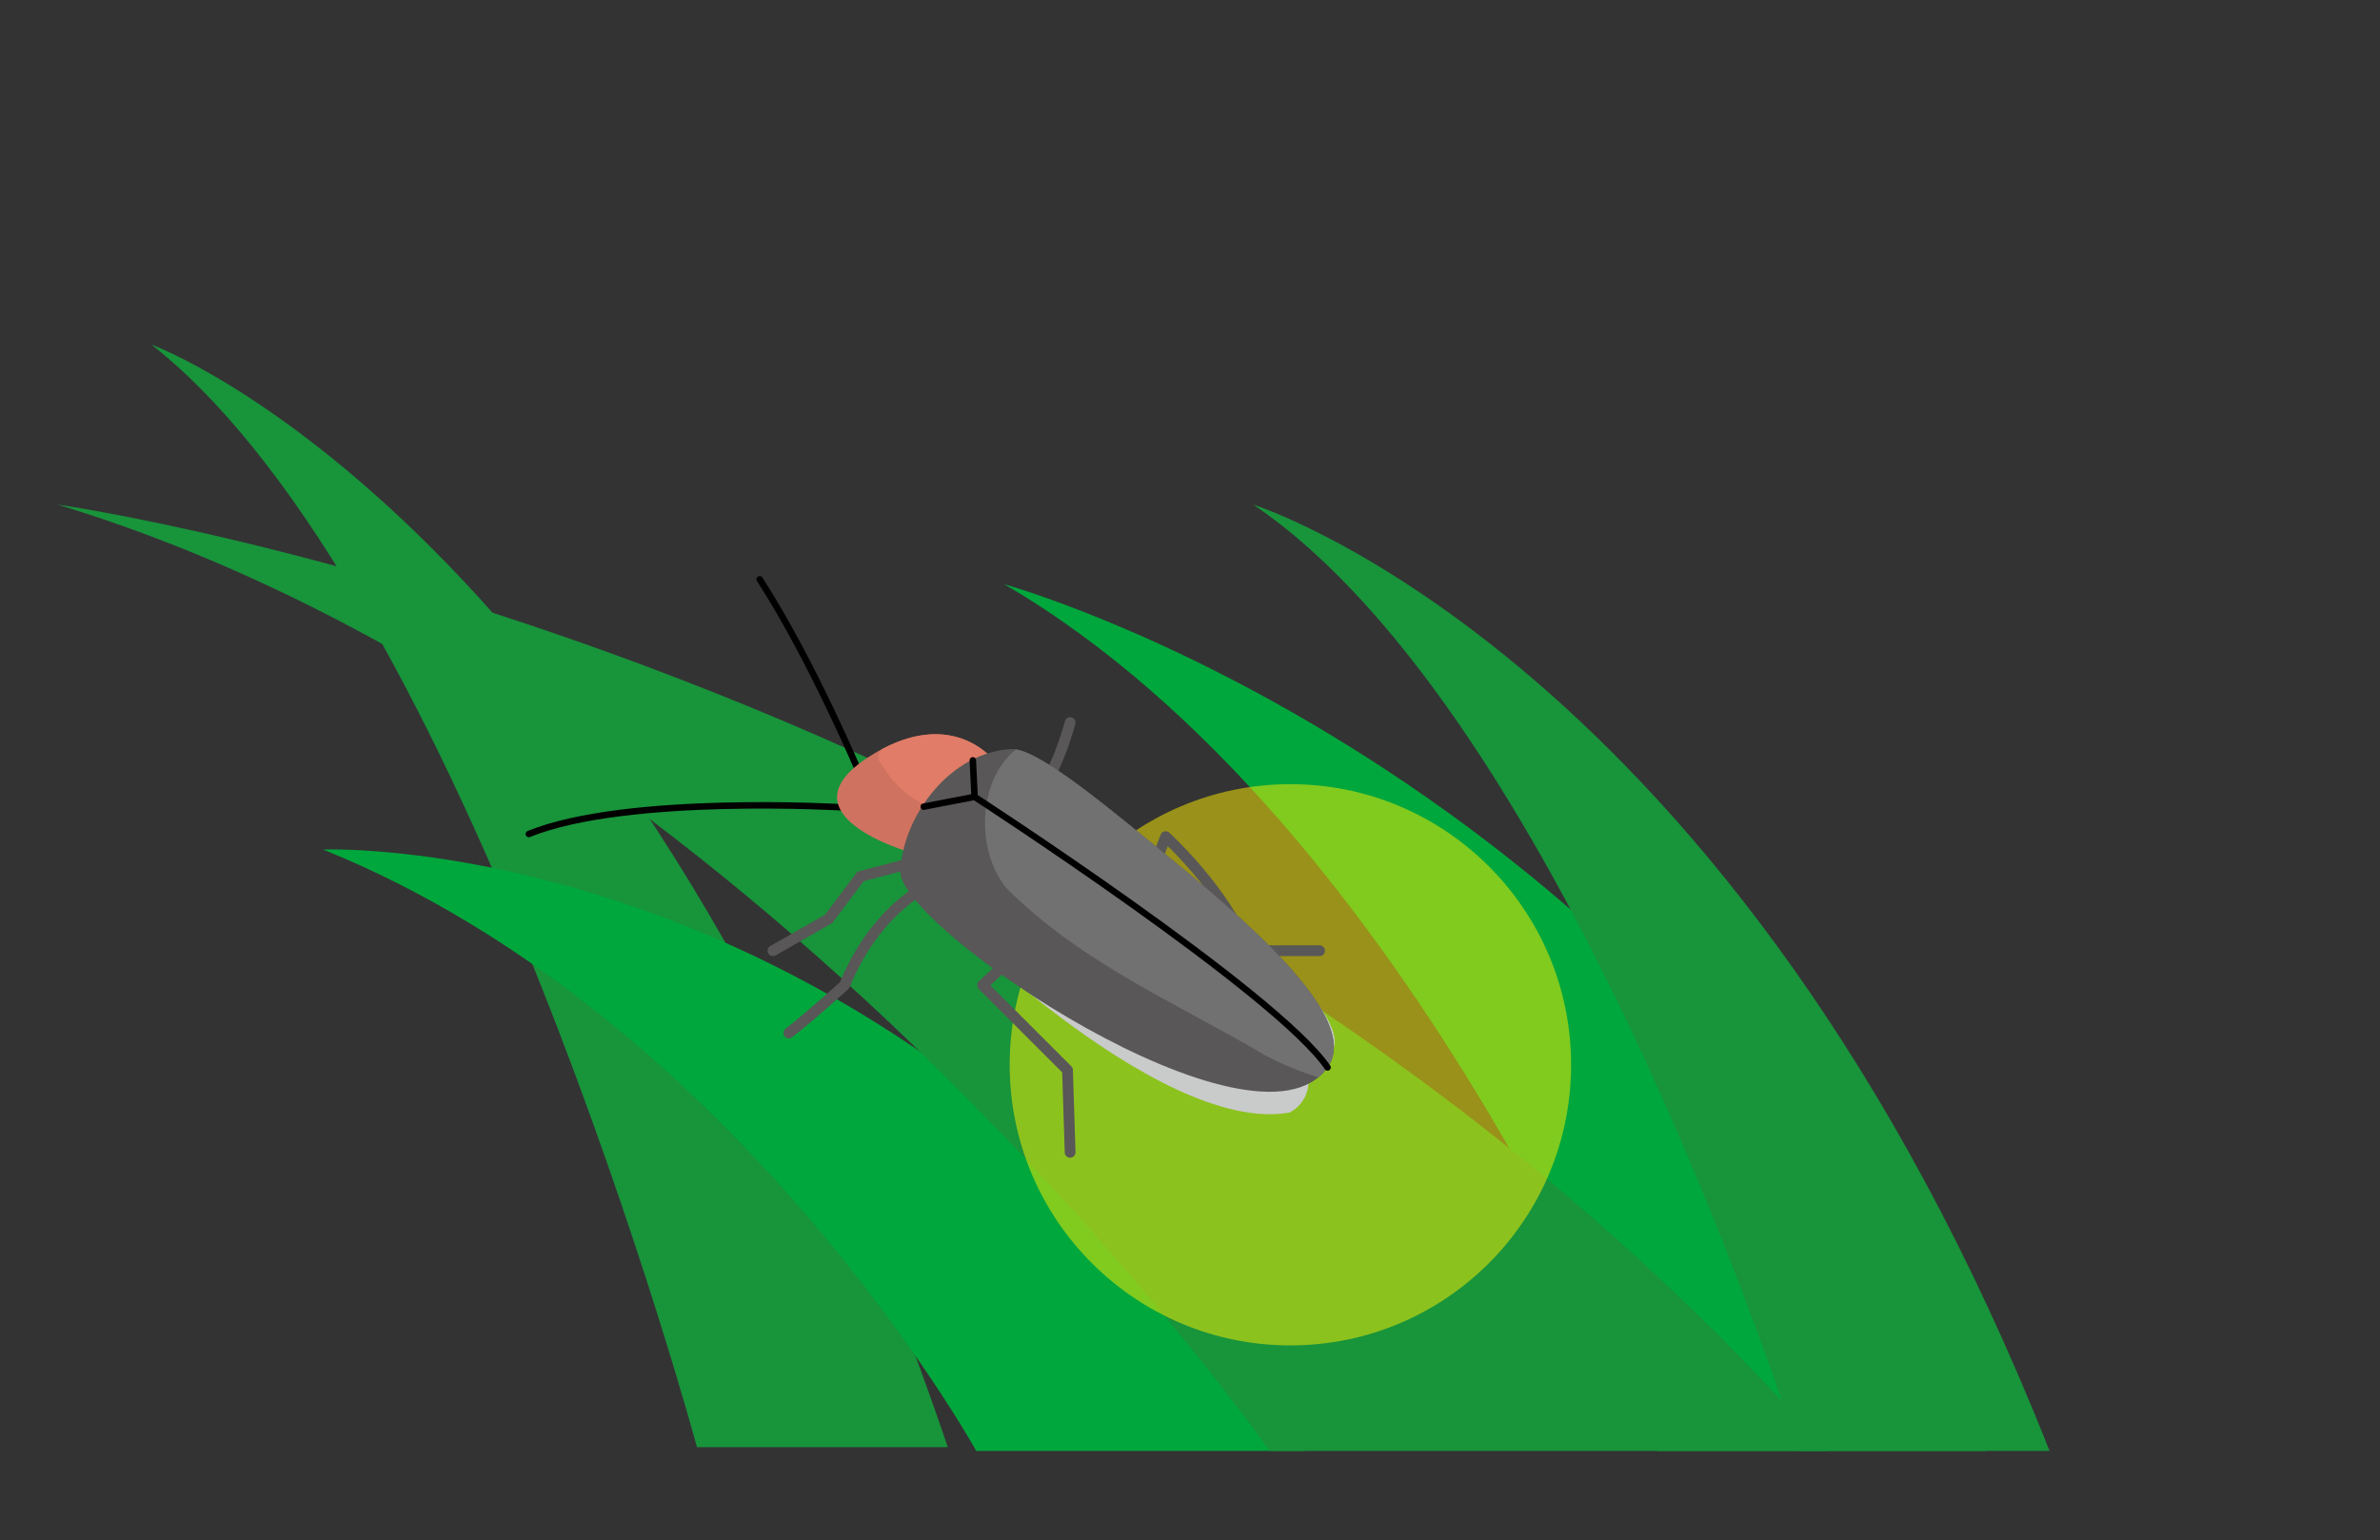 <?xml version="1.0" encoding="utf-8"?>
<!-- Generator: Adobe Illustrator 16.0.3, SVG Export Plug-In . SVG Version: 6.00 Build 0)  -->
<!DOCTYPE svg PUBLIC "-//W3C//DTD SVG 1.1//EN" "http://www.w3.org/Graphics/SVG/1.1/DTD/svg11.dtd">
<svg version="1.1" id="レイヤー_1" xmlns="http://www.w3.org/2000/svg" xmlns:xlink="http://www.w3.org/1999/xlink" x="0px"
	 y="0px" width="397.546px" height="257.295px" viewBox="0 0 397.546 257.295" enable-background="new 0 0 397.546 257.295"
	 xml:space="preserve">
<rect x="0" y="0" width="397.546" height="257.295" fill="#333333" stroke="none"/>
<path fill="#18943B" d="M158.32,241.787C105.779,86.84,25.303,57.572,25.303,57.572c52.541,41.319,91.116,184.215,91.116,184.215
	H158.32z"/>
<path fill="#00A73C" d="M217.992,242.409C149.121,138.013,53.979,141.933,53.979,141.933
	c68.868,27.841,109.09,100.477,109.09,100.477H217.992z"/>
<path fill="#00A73C" d="M331.766,242.409C275.619,127.158,167.753,97.617,167.753,97.617
	c68.868,40.116,109.09,144.792,109.09,144.792H331.766z"/>
<path fill="#18943B" d="M305.167,242.409C188.437,109.425,9.65,84.306,9.65,84.306c116.728,35.464,202.433,158.104,202.433,158.104
	H305.167z"/>
<path fill="#18943B" d="M342.348,242.409C289.807,109.425,209.332,84.306,209.332,84.306
	c52.541,35.464,91.116,158.104,91.116,158.104H342.348z"/>
<path opacity="0.5" fill="#FFF100" d="M168.653,177.897c0-25.896,20.994-46.884,46.887-46.884c25.896,0,46.89,20.987,46.89,46.884
	c0,25.893-20.994,46.884-46.89,46.884C189.647,224.781,168.653,203.79,168.653,177.897"/>
<path fill="none" stroke="#595757" stroke-width="1.8" stroke-linecap="round" stroke-linejoin="round" d="M192.492,145.539
	l2.215-5.76c0,0,10.198,9.31,13.743,19.06h11.965"/>
<path fill="none" stroke="#595757" stroke-width="1.8" stroke-linecap="round" stroke-linejoin="round" d="M178.751,120.721
	c0,0-1.772,6.647-3.99,9.75"/>
<path fill="none" stroke="#000000" stroke-width="1.08" stroke-linecap="round" stroke-linejoin="round" d="M141.076,134.904
	c0,0-36.343-2.218-52.74,4.432"/>
<path fill="none" stroke="#000000" stroke-width="1.08" stroke-linecap="round" stroke-linejoin="round" d="M143.739,129.586
	c0,0-7.983-19.063-16.843-32.8"/>
<polyline fill="none" stroke="#595757" stroke-width="1.8" stroke-linecap="round" stroke-linejoin="round" points="
	152.159,144.212 143.739,146.426 138.421,153.519 129.111,158.837 "/>
<path fill="none" stroke="#595757" stroke-width="1.8" stroke-linecap="round" stroke-linejoin="round" d="M153.931,148.642
	c0,0-7.975,3.99-12.855,15.96c0,0-5.32,4.869-9.305,7.978"/>
<polyline fill="none" stroke="#595757" stroke-width="1.8" stroke-linecap="round" stroke-linejoin="round" points="
	170.332,158.837 164.126,164.6 178.312,178.781 178.751,192.521 "/>
<path fill="#CF725F" d="M152.159,142.438c0,0-22.157-6.204-7.09-15.957c13.655-8.842,20.83,0.444,20.83,0.444L152.159,142.438z"/>
<path fill="#E07C67" d="M147.307,125.166c-0.747,0.787-0.914,1.678-0.026,2.568c2.435,4.254,6.255,6.824,10.702,8.127l7.916-8.938
	C165.899,126.924,159.512,118.665,147.307,125.166"/>
<path fill="#C9CACA" d="M154.816,150.577c0,0,38.353,39.229,60.577,35.304c0,0,4.802-2.178,2.619-8.28
	c0,0,25.277,0.435-38.792-43.584L154.816,150.577z"/>
<path fill="#595757" d="M150.389,145.539c0.437-9.306,8.417-19.943,18.612-20.388c4.304-0.186,16.061,9.696,27.486,19.063
	c15.618,12.813,30.448,26.825,25.26,34.128C209.783,195.18,149.944,154.849,150.389,145.539"/>
<path fill="#727171" d="M221.748,178.342c5.186-7.306-9.642-21.315-25.26-34.128c-10.881-8.92-22.055-18.298-26.813-19.011
	c-6.442,5.294-6.686,16.916-1.564,23.181c12.636,12.636,28.594,19.28,43.213,27.923c2.9,1.54,5.859,2.748,8.871,3.682
	C220.772,179.515,221.296,178.972,221.748,178.342"/>
<polyline fill="none" stroke="#000000" stroke-width="1.08" stroke-linecap="round" stroke-linejoin="round" points="
	154.294,134.769 162.791,133.131 162.498,127.031 "/>
<path fill="none" stroke="#000000" stroke-width="1.08" stroke-linecap="round" stroke-linejoin="round" d="M221.748,178.342
	c-8.42-12.412-58.957-45.21-58.957-45.21"/>
</svg>
